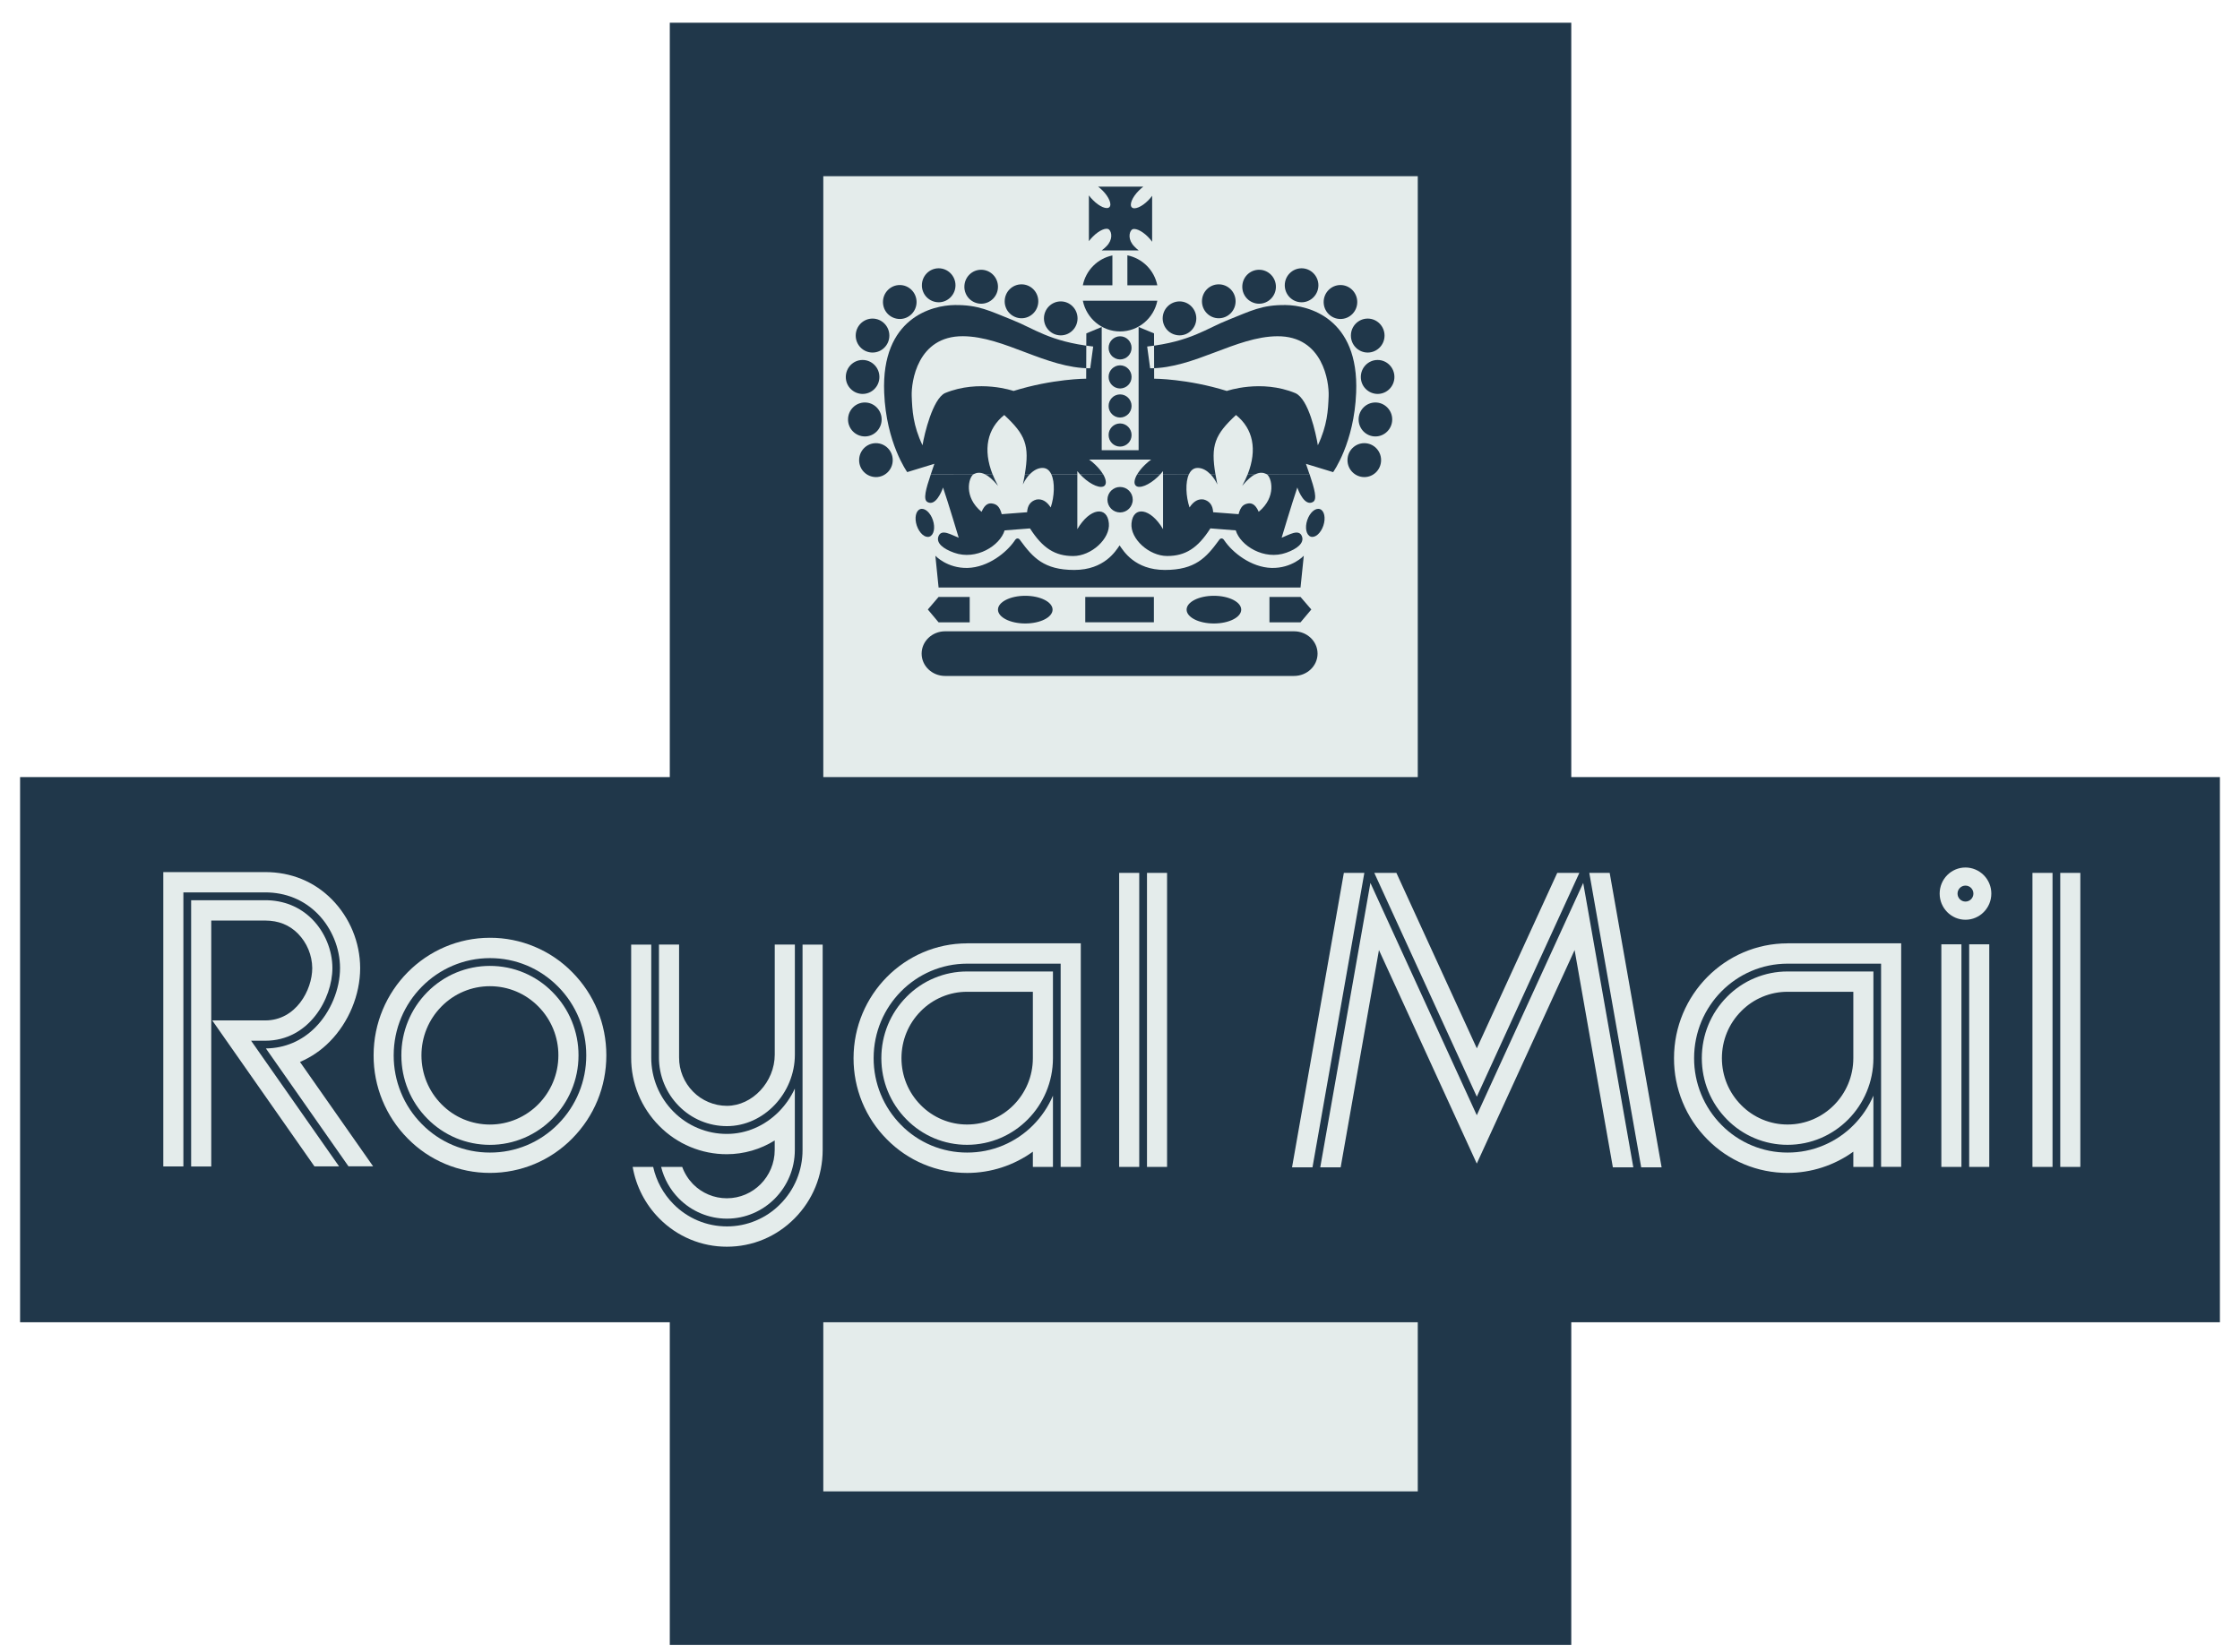 <svg width="61" height="45" viewBox="0 0 61 45" fill="none" xmlns="http://www.w3.org/2000/svg">
<path fill-rule="evenodd" clip-rule="evenodd" d="M20.33 2.709H40.699V42.709H20.33V2.709Z" fill="#E4ECEB" stroke="#20374A" stroke-width="4.18" stroke-miterlimit="2.613"/>
<path fill-rule="evenodd" clip-rule="evenodd" d="M30 6.821H31.01C30.968 6.791 30.932 6.754 30.891 6.713C30.715 6.536 30.744 6.335 30.816 6.262C30.887 6.19 31.087 6.274 31.262 6.451C31.306 6.494 31.344 6.54 31.375 6.585V5.332C31.343 5.377 31.307 5.419 31.268 5.458C31.093 5.635 30.893 5.719 30.821 5.647C30.75 5.575 30.833 5.372 31.008 5.196C31.051 5.153 31.092 5.115 31.135 5.083H29.904C29.944 5.113 29.986 5.15 30.026 5.19C30.201 5.366 30.284 5.569 30.212 5.641C30.141 5.713 29.941 5.629 29.766 5.452C29.725 5.412 29.687 5.368 29.653 5.321V6.568C29.683 6.527 29.72 6.486 29.76 6.445C29.935 6.268 30.135 6.184 30.206 6.256C30.278 6.328 30.307 6.53 30.132 6.707C30.091 6.749 30.047 6.787 30 6.821ZM29.488 8.19C29.585 8.667 30.002 9.027 30.502 9.027C31.003 9.027 31.421 8.667 31.517 8.19H29.488ZM31.516 7.77C31.475 7.569 31.376 7.384 31.231 7.239C31.086 7.094 30.902 6.995 30.701 6.954V7.77H31.516ZM30.293 6.957C30.094 6.999 29.912 7.098 29.769 7.243C29.626 7.387 29.528 7.571 29.488 7.77H30.293V6.957ZM30.19 9.474C30.189 9.391 30.222 9.311 30.281 9.252C30.339 9.193 30.419 9.16 30.502 9.159C30.675 9.159 30.815 9.3 30.815 9.474C30.815 9.557 30.783 9.637 30.724 9.697C30.665 9.756 30.586 9.789 30.502 9.79C30.461 9.789 30.42 9.781 30.382 9.765C30.344 9.749 30.309 9.726 30.28 9.697C30.252 9.667 30.229 9.633 30.213 9.594C30.197 9.556 30.189 9.515 30.19 9.474ZM30.19 10.265C30.189 10.182 30.222 10.102 30.281 10.043C30.339 9.984 30.419 9.951 30.502 9.95C30.675 9.95 30.815 10.092 30.815 10.265C30.815 10.306 30.807 10.347 30.792 10.386C30.776 10.424 30.753 10.459 30.724 10.488C30.695 10.517 30.66 10.54 30.622 10.556C30.584 10.572 30.544 10.58 30.502 10.581C30.461 10.58 30.42 10.572 30.382 10.556C30.344 10.54 30.31 10.517 30.281 10.488C30.252 10.458 30.229 10.424 30.213 10.385C30.197 10.347 30.189 10.306 30.19 10.265ZM30.19 11.057C30.189 11.016 30.197 10.975 30.213 10.937C30.229 10.899 30.252 10.864 30.28 10.835C30.309 10.805 30.344 10.782 30.382 10.766C30.42 10.75 30.461 10.742 30.502 10.742C30.675 10.742 30.815 10.883 30.815 11.057C30.815 11.14 30.782 11.22 30.724 11.279C30.665 11.338 30.585 11.372 30.502 11.372C30.419 11.372 30.339 11.338 30.281 11.279C30.222 11.22 30.189 11.14 30.19 11.057ZM30.19 11.849C30.189 11.807 30.197 11.766 30.213 11.728C30.229 11.69 30.252 11.655 30.28 11.626C30.309 11.597 30.344 11.573 30.382 11.557C30.42 11.541 30.461 11.533 30.502 11.533C30.675 11.533 30.815 11.674 30.815 11.849C30.815 11.89 30.807 11.931 30.792 11.969C30.776 12.007 30.753 12.041 30.724 12.071C30.695 12.1 30.66 12.123 30.622 12.139C30.584 12.155 30.544 12.163 30.502 12.163C30.461 12.163 30.42 12.155 30.382 12.139C30.344 12.123 30.31 12.1 30.281 12.071C30.252 12.041 30.229 12.007 30.213 11.969C30.198 11.931 30.19 11.89 30.19 11.849ZM30.158 13.609C30.158 13.417 30.312 13.263 30.502 13.263C30.693 13.263 30.847 13.417 30.847 13.609C30.847 13.802 30.692 13.957 30.502 13.957C30.312 13.957 30.158 13.802 30.158 13.609ZM35.694 14.616C35.814 14.657 35.969 14.522 36.038 14.315C36.107 14.108 36.065 13.906 35.944 13.866C35.822 13.825 35.668 13.959 35.599 14.166C35.53 14.373 35.572 14.574 35.694 14.616ZM25.311 14.616C25.189 14.657 25.036 14.522 24.966 14.315C24.897 14.108 24.94 13.906 25.061 13.866C25.182 13.825 25.336 13.959 25.405 14.166C25.474 14.373 25.432 14.574 25.311 14.616ZM31.662 8.672C31.662 8.55 31.71 8.432 31.796 8.346C31.882 8.259 31.999 8.21 32.121 8.209C32.373 8.209 32.578 8.417 32.578 8.672C32.578 8.927 32.373 9.134 32.121 9.134C32.06 9.133 32.001 9.121 31.945 9.098C31.889 9.075 31.838 9.041 31.796 8.998C31.753 8.955 31.72 8.904 31.697 8.848C31.674 8.792 31.662 8.732 31.662 8.672ZM32.732 8.206C32.732 7.95 32.936 7.744 33.189 7.744C33.442 7.744 33.648 7.95 33.648 8.206C33.648 8.461 33.442 8.668 33.189 8.668C32.936 8.668 32.732 8.461 32.732 8.206ZM33.83 7.81C33.83 7.554 34.034 7.347 34.288 7.347C34.54 7.347 34.746 7.554 34.746 7.81C34.746 8.065 34.54 8.272 34.288 8.272C34.227 8.272 34.167 8.26 34.112 8.236C34.056 8.213 34.005 8.179 33.963 8.136C33.92 8.093 33.887 8.042 33.864 7.986C33.841 7.93 33.83 7.87 33.83 7.81ZM34.987 7.77C34.987 7.515 35.192 7.307 35.445 7.307C35.697 7.307 35.903 7.515 35.903 7.77C35.903 8.025 35.697 8.233 35.445 8.233C35.192 8.233 34.987 8.025 34.987 7.77ZM36.046 8.226C36.046 7.971 36.251 7.763 36.504 7.763C36.757 7.763 36.961 7.971 36.961 8.226C36.961 8.481 36.757 8.688 36.504 8.688C36.251 8.688 36.046 8.481 36.046 8.226ZM36.788 9.14C36.788 8.883 36.993 8.677 37.245 8.677C37.498 8.677 37.704 8.884 37.704 9.14C37.704 9.395 37.498 9.602 37.245 9.602C36.993 9.602 36.788 9.395 36.788 9.14ZM37.058 10.267C37.058 10.012 37.263 9.804 37.515 9.804C37.769 9.804 37.973 10.012 37.973 10.267C37.973 10.522 37.769 10.729 37.515 10.729C37.455 10.729 37.395 10.716 37.34 10.693C37.284 10.67 37.233 10.635 37.191 10.592C37.148 10.55 37.115 10.499 37.092 10.443C37.069 10.387 37.058 10.327 37.058 10.267ZM36.998 11.424C36.998 11.169 37.202 10.962 37.455 10.962C37.707 10.962 37.913 11.169 37.913 11.424C37.913 11.679 37.707 11.887 37.455 11.887C37.202 11.887 36.998 11.679 36.998 11.424ZM36.695 12.532C36.695 12.276 36.9 12.07 37.153 12.07C37.406 12.07 37.61 12.276 37.61 12.532C37.61 12.787 37.406 12.994 37.153 12.994C36.9 12.994 36.695 12.787 36.695 12.532ZM28.429 8.672C28.429 8.417 28.634 8.209 28.887 8.209C29.139 8.209 29.344 8.417 29.344 8.672C29.344 8.927 29.139 9.134 28.887 9.134C28.634 9.134 28.429 8.927 28.429 8.672ZM27.36 8.206C27.36 7.95 27.565 7.744 27.818 7.744C28.07 7.744 28.275 7.95 28.275 8.206C28.275 8.461 28.07 8.668 27.818 8.668C27.757 8.668 27.697 8.656 27.642 8.632C27.586 8.609 27.535 8.575 27.493 8.532C27.45 8.489 27.416 8.438 27.394 8.382C27.371 8.326 27.359 8.266 27.36 8.206ZM26.262 7.81C26.262 7.554 26.466 7.347 26.719 7.347C26.972 7.347 27.177 7.554 27.177 7.81C27.177 8.065 26.972 8.272 26.719 8.272C26.658 8.272 26.599 8.259 26.543 8.236C26.487 8.213 26.437 8.179 26.394 8.136C26.352 8.093 26.318 8.042 26.296 7.986C26.273 7.93 26.261 7.87 26.262 7.81ZM25.105 7.77C25.105 7.515 25.309 7.307 25.562 7.307C25.814 7.307 26.02 7.515 26.02 7.77C26.02 8.025 25.814 8.233 25.562 8.233C25.501 8.232 25.442 8.22 25.386 8.197C25.33 8.173 25.28 8.139 25.237 8.096C25.195 8.053 25.161 8.002 25.139 7.946C25.116 7.89 25.104 7.83 25.105 7.77ZM24.045 8.226C24.045 7.971 24.25 7.763 24.503 7.763C24.755 7.763 24.96 7.971 24.96 8.226C24.96 8.481 24.755 8.688 24.503 8.688C24.442 8.688 24.383 8.675 24.327 8.652C24.271 8.629 24.221 8.594 24.178 8.552C24.136 8.509 24.102 8.458 24.079 8.402C24.057 8.346 24.045 8.286 24.045 8.226ZM23.303 9.14C23.303 8.883 23.509 8.677 23.761 8.677C24.014 8.677 24.219 8.884 24.219 9.14C24.219 9.395 24.014 9.602 23.761 9.602C23.509 9.602 23.303 9.395 23.303 9.14ZM23.033 10.267C23.033 10.012 23.238 9.804 23.49 9.804C23.744 9.804 23.948 10.012 23.948 10.267C23.948 10.522 23.744 10.729 23.49 10.729C23.43 10.729 23.37 10.716 23.314 10.693C23.259 10.67 23.208 10.635 23.166 10.592C23.123 10.55 23.09 10.499 23.067 10.443C23.044 10.387 23.033 10.327 23.033 10.267ZM23.094 11.424C23.094 11.169 23.298 10.962 23.552 10.962C23.805 10.962 24.009 11.169 24.009 11.424C24.009 11.679 23.805 11.887 23.552 11.887C23.491 11.886 23.432 11.874 23.376 11.851C23.32 11.827 23.27 11.793 23.227 11.75C23.184 11.707 23.151 11.656 23.128 11.6C23.105 11.544 23.093 11.484 23.094 11.424ZM23.396 12.532C23.396 12.276 23.601 12.07 23.853 12.07C24.107 12.07 24.311 12.276 24.311 12.532C24.311 12.787 24.107 12.994 23.853 12.994C23.731 12.993 23.615 12.944 23.529 12.858C23.443 12.771 23.395 12.653 23.396 12.532Z" fill="#20374A"/>
<path fill-rule="evenodd" clip-rule="evenodd" d="M26.512 12.914C26.375 13.008 26.238 13.536 26.73 13.94C26.826 13.717 26.937 13.694 27.04 13.717C27.142 13.739 27.223 13.794 27.279 14.004L27.97 13.951C27.981 13.769 28.062 13.65 28.223 13.606C28.37 13.579 28.503 13.65 28.613 13.821C28.714 13.521 28.732 13.134 28.629 12.916L29.338 12.915V14.412C29.675 13.835 30.153 13.769 30.197 14.252C30.236 14.674 29.719 15.144 29.226 15.144C28.734 15.144 28.395 14.934 28.049 14.392L27.358 14.445C27.233 14.861 26.586 15.269 25.983 15.054C25.691 14.95 25.487 14.794 25.556 14.608C25.637 14.393 25.906 14.568 26.108 14.646C26.108 14.646 25.821 13.687 25.681 13.278C25.644 13.389 25.475 13.799 25.255 13.672C25.135 13.604 25.212 13.322 25.349 12.916L26.512 12.914ZM27.029 12.914C27.07 13.019 27.12 13.125 27.179 13.233C27.038 13.062 26.92 12.965 26.821 12.916L27.029 12.914ZM28.044 12.914C27.966 12.997 27.902 13.092 27.855 13.196C27.877 13.096 27.894 13.002 27.909 12.915L28.044 12.914ZM30.039 12.914C30.119 13.051 30.14 13.171 30.08 13.228C29.984 13.319 29.717 13.213 29.483 12.99C29.457 12.966 29.433 12.941 29.409 12.915L30.039 12.914ZM31.6 12.914C31.577 12.94 31.552 12.965 31.527 12.989C31.293 13.212 31.026 13.319 30.93 13.227C30.87 13.17 30.89 13.051 30.97 12.915L31.6 12.914ZM32.378 12.914C32.275 13.134 32.293 13.52 32.394 13.821C32.504 13.65 32.636 13.578 32.784 13.605C32.946 13.65 33.027 13.769 33.037 13.951L33.729 14.004C33.784 13.794 33.865 13.739 33.968 13.716C34.07 13.694 34.181 13.716 34.277 13.939C34.768 13.536 34.632 13.008 34.496 12.914H35.662C35.799 13.321 35.876 13.603 35.756 13.671C35.535 13.798 35.366 13.389 35.329 13.277C35.189 13.687 34.902 14.645 34.902 14.645C35.104 14.568 35.373 14.393 35.455 14.608C35.523 14.793 35.319 14.95 35.028 15.054C34.425 15.269 33.778 14.861 33.652 14.445L32.961 14.391C32.615 14.934 32.276 15.143 31.784 15.143C31.291 15.143 30.774 14.674 30.813 14.252C30.857 13.768 31.335 13.835 31.672 14.412V12.914H32.378ZM33.099 12.914C33.113 13.002 33.131 13.096 33.151 13.196C33.105 13.092 33.041 12.998 32.963 12.915L33.099 12.914ZM34.186 12.914C34.087 12.965 33.968 13.062 33.828 13.233C33.887 13.125 33.937 13.019 33.978 12.915L34.186 12.914Z" fill="#20374A"/>
<path fill-rule="evenodd" clip-rule="evenodd" d="M25.349 12.915C25.378 12.828 25.412 12.732 25.445 12.632L24.706 12.858C24.706 12.858 24.132 12.066 24.078 10.693C23.997 8.657 25.386 8.315 25.997 8.308C26.652 8.3 26.953 8.471 27.556 8.709C28.16 8.947 28.579 9.303 29.77 9.438L29.689 10.031C28.483 10.031 27.351 9.165 26.225 9.157C24.982 9.149 24.813 10.403 24.828 10.789C24.842 11.175 24.864 11.585 25.122 12.128C25.173 11.815 25.399 10.871 25.732 10.707C26.666 10.321 27.601 10.648 27.601 10.648C28.674 10.314 29.579 10.314 29.579 10.314L29.583 9.08L30.002 8.906V12.261H31.007V8.906L31.427 9.08L31.43 10.314C31.43 10.314 32.335 10.314 33.409 10.648C33.409 10.648 34.344 10.321 35.277 10.708C35.638 10.871 35.836 11.815 35.888 12.128C36.145 11.585 36.167 11.176 36.182 10.789C36.197 10.403 36.027 9.149 34.785 9.158C33.659 9.165 32.526 10.031 31.321 10.031L31.24 9.438C32.431 9.303 32.849 8.947 33.454 8.71C34.057 8.471 34.357 8.3 35.012 8.308C35.623 8.315 37.013 8.657 36.931 10.694C36.877 12.067 36.304 12.859 36.304 12.859L35.564 12.633C35.598 12.733 35.63 12.828 35.661 12.918L34.495 12.916C34.492 12.913 34.487 12.91 34.483 12.909C34.405 12.871 34.31 12.856 34.186 12.918L33.978 12.916C34.242 12.245 34.125 11.677 33.659 11.303C33.083 11.838 32.966 12.127 33.099 12.917L32.963 12.916C32.865 12.817 32.741 12.737 32.599 12.745C32.497 12.75 32.425 12.816 32.378 12.917L31.671 12.916V12.831C31.649 12.86 31.626 12.888 31.6 12.916H30.97C31.019 12.835 31.09 12.745 31.179 12.66C31.237 12.605 31.291 12.556 31.349 12.517H29.659C29.718 12.556 29.772 12.605 29.83 12.66C29.919 12.745 29.99 12.834 30.039 12.917L29.409 12.916C29.384 12.889 29.36 12.861 29.338 12.831V12.916H28.629C28.582 12.816 28.509 12.75 28.407 12.745C28.266 12.737 28.141 12.817 28.043 12.917L27.908 12.916C28.041 12.127 27.924 11.838 27.348 11.303C26.882 11.677 26.765 12.245 27.029 12.917L26.821 12.916C26.697 12.857 26.602 12.871 26.524 12.909C26.519 12.911 26.515 12.913 26.511 12.916H25.349V12.915ZM35.416 16.002L35.505 15.136C35.505 15.136 35.185 15.482 34.626 15.468C34.067 15.452 33.563 15.047 33.342 14.721C33.298 14.647 33.235 14.642 33.187 14.724C32.849 15.185 32.548 15.523 31.724 15.523C30.901 15.523 30.592 15.003 30.489 14.854C30.385 15.003 30.077 15.523 29.253 15.523C28.43 15.523 28.128 15.185 27.789 14.724C27.741 14.643 27.679 14.647 27.634 14.721C27.414 15.047 26.91 15.452 26.351 15.468C25.792 15.482 25.472 15.136 25.472 15.136L25.56 16.002H35.416ZM25.737 18.41C25.384 18.41 25.098 18.138 25.098 17.802C25.098 17.466 25.385 17.194 25.737 17.194H35.239C35.593 17.194 35.88 17.466 35.88 17.802C35.88 18.138 35.593 18.41 35.239 18.41H25.737ZM26.407 16.95V16.258H25.56L25.267 16.6L25.56 16.95H26.407ZM27.177 16.604C27.177 16.396 27.51 16.227 27.92 16.227C28.331 16.227 28.664 16.396 28.664 16.604C28.664 16.812 28.331 16.981 27.92 16.981C27.51 16.981 27.177 16.812 27.177 16.604ZM34.57 16.95V16.258H35.416L35.71 16.6L35.416 16.95H34.57ZM32.314 16.604C32.314 16.396 32.646 16.227 33.057 16.227C33.468 16.227 33.801 16.396 33.801 16.604C33.801 16.812 33.468 16.981 33.057 16.981C32.646 16.981 32.314 16.812 32.314 16.604ZM29.554 16.258H31.423V16.949H29.554V16.258ZM0.547 21.164H60.453V36.012H0.547V21.164Z" fill="#20374A"/>
<path fill-rule="evenodd" clip-rule="evenodd" d="M53.524 23.627C53.135 23.627 52.821 23.945 52.821 24.338C52.821 24.73 53.135 25.05 53.524 25.05C53.913 25.05 54.228 24.73 54.228 24.338C54.228 24.245 54.211 24.153 54.175 24.067C54.14 23.981 54.089 23.903 54.023 23.837C53.958 23.771 53.88 23.718 53.794 23.682C53.709 23.646 53.617 23.627 53.524 23.627ZM53.524 24.555C53.466 24.555 53.411 24.532 53.371 24.491C53.33 24.451 53.308 24.395 53.308 24.338C53.308 24.217 53.405 24.12 53.524 24.12C53.643 24.12 53.74 24.217 53.74 24.338C53.74 24.458 53.643 24.555 53.524 24.555ZM15.584 26.479C15.292 26.181 14.943 25.945 14.558 25.784C14.173 25.623 13.76 25.54 13.343 25.541C11.595 25.541 10.174 26.977 10.174 28.743C10.171 29.591 10.505 30.405 11.102 31.007C11.394 31.305 11.743 31.541 12.127 31.702C12.512 31.863 12.925 31.946 13.342 31.945C13.759 31.946 14.173 31.863 14.558 31.702C14.943 31.541 15.291 31.305 15.584 31.007C16.182 30.401 16.512 29.598 16.512 28.743C16.512 27.888 16.183 27.084 15.584 26.479ZM15.197 30.616C14.955 30.862 14.666 31.058 14.348 31.191C14.03 31.324 13.688 31.392 13.343 31.391C12.998 31.392 12.656 31.324 12.338 31.191C12.02 31.058 11.731 30.862 11.489 30.616C10.995 30.119 10.719 29.445 10.721 28.743C10.721 27.282 11.898 26.095 13.343 26.095C14.043 26.095 14.701 26.37 15.197 26.871C15.442 27.117 15.635 27.41 15.767 27.731C15.899 28.052 15.966 28.396 15.965 28.744C15.966 29.091 15.899 29.435 15.767 29.756C15.635 30.078 15.442 30.37 15.197 30.616Z" fill="#E4ECEB"/>
<path fill-rule="evenodd" clip-rule="evenodd" d="M15.047 27.021C14.825 26.794 14.559 26.615 14.267 26.492C13.974 26.369 13.659 26.307 13.341 26.307C13.024 26.307 12.71 26.37 12.417 26.492C12.124 26.615 11.859 26.795 11.636 27.021C11.182 27.479 10.928 28.099 10.93 28.744C10.93 29.395 11.181 30.006 11.636 30.466C11.859 30.693 12.124 30.873 12.417 30.996C12.71 31.118 13.024 31.181 13.341 31.181C14.672 31.181 15.754 30.087 15.754 28.744C15.756 28.099 15.502 27.479 15.047 27.021ZM13.341 30.628C13.096 30.628 12.853 30.579 12.627 30.485C12.4 30.39 12.195 30.251 12.023 30.076C11.671 29.72 11.477 29.247 11.477 28.744C11.477 28.241 11.671 27.768 12.023 27.412C12.195 27.237 12.4 27.098 12.627 27.003C12.853 26.908 13.096 26.86 13.341 26.86C13.84 26.86 14.308 27.056 14.66 27.412C15.011 27.766 15.208 28.245 15.206 28.744C15.206 29.783 14.37 30.628 13.341 30.628ZM21.855 25.727V31.32C21.857 31.871 21.64 32.401 21.251 32.792C21.062 32.986 20.835 33.139 20.585 33.244C20.335 33.349 20.066 33.403 19.795 33.402C19.524 33.402 19.255 33.349 19.005 33.244C18.755 33.139 18.528 32.985 18.338 32.792C18.063 32.514 17.872 32.164 17.787 31.782H17.229C17.321 32.312 17.573 32.801 17.951 33.183C18.192 33.428 18.479 33.623 18.795 33.755C19.112 33.888 19.452 33.956 19.795 33.955C20.492 33.955 21.146 33.681 21.639 33.183C22.132 32.685 22.403 32.025 22.403 31.32V25.727L21.855 25.727Z" fill="#E4ECEB"/>
<path fill-rule="evenodd" clip-rule="evenodd" d="M19.795 31.436C20.255 31.435 20.706 31.305 21.097 31.061V31.32C21.097 32.046 20.513 32.636 19.795 32.636C19.623 32.636 19.453 32.603 19.295 32.536C19.137 32.47 18.994 32.373 18.873 32.251C18.743 32.117 18.642 31.957 18.578 31.782H18.004C18.084 32.107 18.251 32.405 18.487 32.643C18.658 32.816 18.861 32.954 19.086 33.048C19.31 33.142 19.551 33.191 19.795 33.191C20.815 33.191 21.645 32.351 21.645 31.32V29.648C21.538 29.88 21.392 30.092 21.212 30.275C20.824 30.667 20.321 30.883 19.795 30.883C19.523 30.884 19.255 30.83 19.005 30.725C18.755 30.621 18.528 30.467 18.338 30.274C17.95 29.883 17.733 29.353 17.735 28.802V25.727H17.188V28.802C17.186 29.147 17.253 29.489 17.384 29.809C17.515 30.128 17.708 30.419 17.951 30.664C18.192 30.909 18.478 31.104 18.795 31.236C19.111 31.369 19.451 31.437 19.795 31.436Z" fill="#E4ECEB"/>
<path fill-rule="evenodd" clip-rule="evenodd" d="M18.487 30.123C18.658 30.297 18.861 30.435 19.086 30.529C19.31 30.623 19.551 30.671 19.795 30.671C20.798 30.671 21.646 29.778 21.646 28.723V25.726H21.098V28.723C21.098 29.466 20.49 30.118 19.795 30.118C19.624 30.118 19.454 30.084 19.296 30.017C19.137 29.951 18.994 29.854 18.874 29.732C18.629 29.484 18.491 29.15 18.493 28.801V25.726H17.945V28.801C17.944 29.046 17.992 29.289 18.085 29.516C18.178 29.743 18.315 29.949 18.487 30.123ZM31.235 23.773H31.782V31.781H31.235V23.773ZM30.477 23.773H31.024V31.781H30.477V23.773ZM53.625 25.72H54.172V31.781H53.625V25.72ZM52.867 25.72H53.414V31.781H52.867V25.72ZM56.105 23.773H56.652V31.781H56.105V23.773ZM55.348 23.773H55.895V31.781H55.348V23.773ZM24.686 27.15C24.244 27.596 24.001 28.189 24.001 28.82C24.001 29.45 24.244 30.043 24.686 30.489C24.901 30.708 25.158 30.883 25.442 31.002C25.725 31.12 26.03 31.181 26.337 31.18C27.626 31.18 28.674 30.121 28.674 28.82V26.459H26.337C26.03 26.458 25.725 26.519 25.442 26.638C25.158 26.756 24.901 26.931 24.686 27.15ZM28.127 28.82C28.127 29.816 27.325 30.627 26.338 30.627C26.102 30.628 25.869 30.581 25.652 30.49C25.435 30.399 25.238 30.266 25.073 30.098C24.735 29.756 24.549 29.303 24.549 28.82C24.549 28.336 24.735 27.883 25.073 27.541C25.238 27.373 25.435 27.24 25.652 27.149C25.869 27.058 26.102 27.011 26.338 27.012H28.127V28.82Z" fill="#E4ECEB"/>
<path fill-rule="evenodd" clip-rule="evenodd" d="M26.338 25.693C24.632 25.693 23.244 27.096 23.244 28.82C23.243 29.229 23.322 29.636 23.477 30.015C23.633 30.394 23.861 30.739 24.15 31.029C24.436 31.32 24.776 31.551 25.152 31.708C25.527 31.866 25.931 31.946 26.338 31.946C26.98 31.946 27.607 31.743 28.127 31.367V31.781H28.674V29.841C28.548 30.138 28.366 30.409 28.139 30.639C27.904 30.878 27.623 31.067 27.314 31.197C27.005 31.326 26.673 31.392 26.338 31.391C26.003 31.392 25.671 31.326 25.362 31.197C25.053 31.067 24.772 30.878 24.538 30.639C24.058 30.155 23.789 29.5 23.791 28.819C23.791 27.4 24.934 26.246 26.338 26.246H28.884V31.781H29.432V25.692H26.338V25.693ZM47.029 27.15C46.588 27.596 46.344 28.189 46.344 28.82C46.344 29.45 46.588 30.043 47.029 30.489C47.244 30.708 47.501 30.883 47.785 31.001C48.069 31.12 48.373 31.181 48.681 31.18C49.969 31.18 51.017 30.121 51.017 28.82V26.459H48.681C48.373 26.458 48.069 26.519 47.785 26.638C47.501 26.756 47.244 26.931 47.029 27.15ZM50.47 28.82C50.47 29.816 49.668 30.627 48.681 30.627C48.445 30.628 48.212 30.581 47.995 30.49C47.778 30.399 47.581 30.266 47.416 30.098C47.077 29.756 46.891 29.303 46.891 28.82C46.891 28.336 47.077 27.883 47.416 27.541C47.581 27.373 47.778 27.239 47.995 27.149C48.212 27.058 48.445 27.011 48.681 27.012H50.47V28.82Z" fill="#E4ECEB"/>
<path fill-rule="evenodd" clip-rule="evenodd" d="M48.68 25.693C46.974 25.693 45.587 27.096 45.587 28.819C45.585 29.229 45.664 29.635 45.82 30.014C45.975 30.394 46.204 30.738 46.493 31.029C46.778 31.32 47.118 31.551 47.494 31.708C47.87 31.865 48.273 31.946 48.68 31.945C49.323 31.945 49.949 31.743 50.47 31.367V31.781H51.017V29.841C50.89 30.138 50.708 30.409 50.48 30.639C50.245 30.878 49.965 31.067 49.656 31.196C49.347 31.326 49.015 31.392 48.68 31.391C48.345 31.392 48.013 31.326 47.704 31.196C47.395 31.067 47.115 30.878 46.88 30.639C46.4 30.155 46.132 29.5 46.134 28.819C46.134 27.399 47.276 26.246 48.68 26.246H51.226V31.78H51.773V25.692H48.68V25.693ZM8.169 28.923C8.472 28.794 8.746 28.607 8.977 28.372C9.497 27.846 9.808 27.096 9.808 26.365C9.805 25.665 9.528 24.994 9.037 24.495C8.556 24.009 7.928 23.752 7.222 23.752H4.447V31.769H4.994V24.305H7.222C7.78 24.305 8.273 24.507 8.65 24.887C9.032 25.273 9.26 25.826 9.26 26.365C9.26 26.944 9.002 27.563 8.589 27.98C8.221 28.352 7.756 28.549 7.241 28.555L9.49 31.766H10.161L8.169 28.923Z" fill="#E4ECEB"/>
<path fill-rule="evenodd" clip-rule="evenodd" d="M6.838 28.345H7.224C8.416 28.345 9.052 27.195 9.052 26.366C9.052 25.881 8.846 25.384 8.503 25.037C8.167 24.698 7.724 24.518 7.223 24.518H5.205V31.77H5.753V25.072H7.223C7.58 25.072 7.881 25.191 8.115 25.429C8.36 25.679 8.499 26.015 8.503 26.366C8.503 26.964 8.059 27.792 7.223 27.792H5.78L8.563 31.767H9.234L6.838 28.345ZM43.835 23.774H43.28L44.693 31.793H45.249L43.835 23.774ZM40.217 28.552L38.027 23.774H37.425L40.217 29.869L43.009 23.774H42.407L40.217 28.552ZM35.185 31.793H35.742L37.154 23.774H36.596L35.185 31.793Z" fill="#E4ECEB"/>
<path fill-rule="evenodd" clip-rule="evenodd" d="M40.216 30.374L37.319 24.047L35.953 31.794H36.509L37.552 25.876L40.216 31.691L42.88 25.876L43.922 31.794H44.479L43.114 24.047L40.216 30.374Z" fill="#E4ECEB"/>
</svg>
